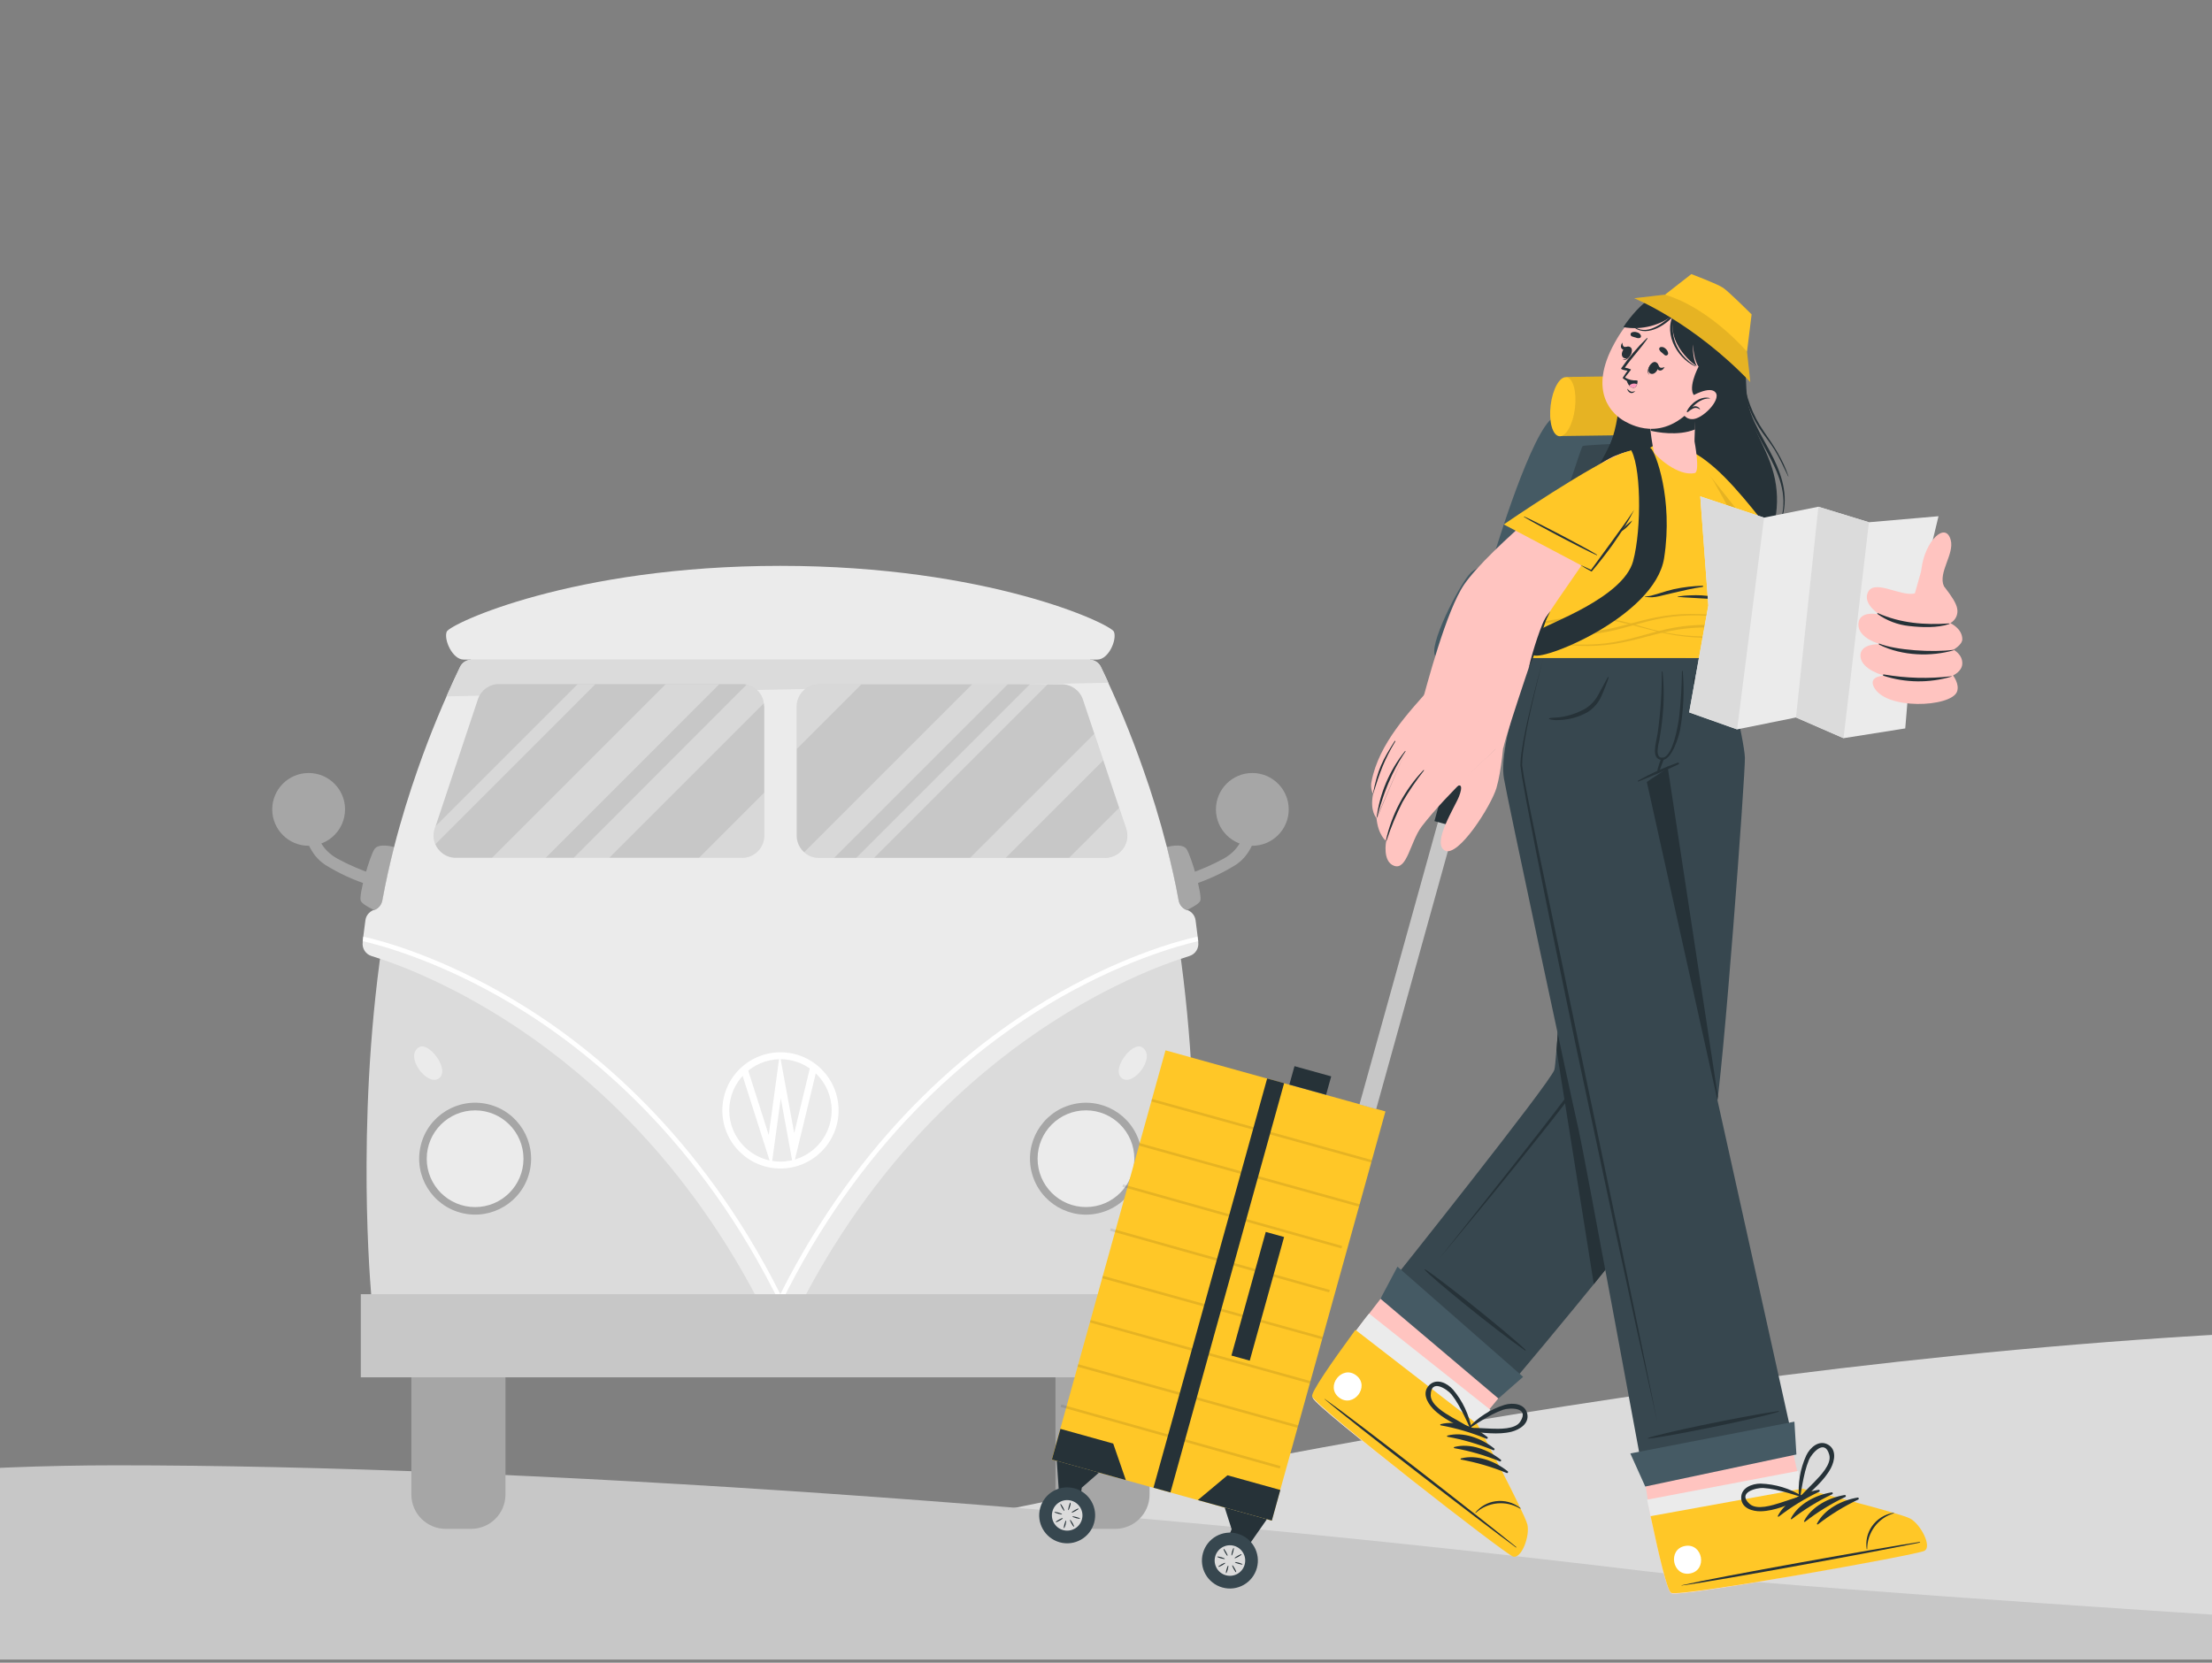 <?xml version="1.0" encoding="UTF-8"?> <svg xmlns="http://www.w3.org/2000/svg" id="_圖層_1" data-name="圖層 1" viewBox="0 0 798 600"><rect x="0" y="0" width="798" height="600" fill="#808080" stroke="none"/><defs><style> .cls-1 { fill: #a6a6a6; } .cls-1, .cls-2, .cls-3, .cls-4, .cls-5, .cls-6, .cls-7, .cls-8, .cls-9, .cls-10, .cls-11, .cls-12, .cls-13, .cls-14 { stroke-width: 0px; } .cls-2 { fill: #ffc727; } .cls-3 { fill: #ff9cbd; } .cls-4 { fill: #020100; } .cls-5 { fill: #37474f; } .cls-6 { fill: #ebebeb; } .cls-15, .cls-11 { opacity: .1; } .cls-7 { fill: #455a64; } .cls-8 { fill: #263238; } .cls-9 { fill: #ffc4c0; } .cls-10 { fill: #c7c7c7; } .cls-11 { isolation: isolate; } .cls-11, .cls-12 { fill: #000; } .cls-13 { fill: #dbdbdb; } .cls-16 { opacity: .3; } .cls-14 { fill: #fff; } </style></defs><g id="freepik--background-complete--inject-19"><g><path class="cls-13" d="M1434.1,598.84s-325.85-120.45-528.08-120.45c-242.69,0-478.53,53.69-568.03,71.41-234.99,46.51-690.28,49.04-690.28,49.04h1786.4Z"></path><path class="cls-10" d="M-352.3,598.84s185.1-70.08,394.15-70.08c145.91,0,355.47,14.52,552.63,38.32,75.11,9.08,466.09,31.77,466.09,31.77H-352.3Z"></path></g><g><path class="cls-1" d="M169.95,551.69h-9.15c-6.85,0-12.4-5.55-12.4-12.4h0v-56.02l12.4-12.4h9.15c6.85,0,12.4,5.55,12.4,12.4h0v56.02c0,6.85-5.55,12.4-12.4,12.4h0Z"></path><path class="cls-1" d="M393.17,551.69h9.15c6.85,0,12.4-5.55,12.4-12.4h0v-56.02l-12.4-12.4h-9.15c-6.85,0-12.4,5.55-12.4,12.4h0v56.02c0,6.85,5.55,12.4,12.4,12.4h0Z"></path><path class="cls-13" d="M430.74,436.11c-.47,21.35-1.85,34.8-1.85,34.8,0,0-50.26,19.28-147.33,22.31-97.06-3.05-147.32-22.31-147.32-22.31,0,0-1.39-13.51-1.86-34.8-.11-5-.17-10.43-.14-16.21.17-51.17,6.62-130.13,39.85-185.81h218.93c33.25,55.68,39.65,134.64,39.87,185.81.02,5.72-.05,11.21-.15,16.21Z"></path><path class="cls-1" d="M142.2,305.67h0c-1.53,6.18-3.05,12.58-4.19,19.1-.29,1.65-1.46,3.01-3.05,3.54h-.2c-2-.99-4.09-2.21-4.58-3.16-.96-1.92,3.28-16.44,4.93-18.78,1.65-2.33,7.09-.7,7.09-.7Z"></path><path class="cls-1" d="M109.26,295.74c.41,6.3,2.56,12.63,7.96,16.27,5.09,3.18,10.57,5.69,16.3,7.47,2.55.88,3.63-3.16,1.11-4.03-4.48-1.5-8.83-3.38-12.98-5.64-5.41-3.05-7.82-7.93-8.24-14.08-.17-2.67-4.35-2.68-4.16,0h0Z"></path><path class="cls-1" d="M124.47,292.07c0,7.25-5.88,13.13-13.13,13.13s-13.13-5.88-13.13-13.13c0-7.25,5.88-13.13,13.13-13.13h.02c7.24,0,13.12,5.87,13.12,13.12,0,0,0,.01,0,.02Z"></path><path class="cls-6" d="M395.87,238.01h-228.61c-4.03,0-7.24-7.24-6.1-10.07,1.14-2.82,45.45-23.75,120.34-23.75s119.15,20.94,120.35,23.75c1.2,2.81-1.89,10.07-5.98,10.07Z"></path><circle class="cls-1" cx="171.41" cy="418.11" r="20.19" transform="translate(-275.2 486.94) rotate(-76.47)"></circle><circle class="cls-6" cx="171.4" cy="418.13" r="17.45"></circle><path class="cls-6" d="M151.2,377.86c3.48-2.06,11.29,8.08,7.18,11.24s-12.72-7.95-7.18-11.24Z"></path><circle class="cls-1" cx="391.77" cy="418.11" r="20.19" transform="translate(-94.76 115.48) rotate(-14.98)"></circle><circle class="cls-6" cx="391.77" cy="418.12" r="17.45"></circle><path class="cls-6" d="M411.92,377.86c-3.46-2.06-11.27,8.08-7.17,11.24,4.1,3.16,12.7-7.95,7.17-11.24Z"></path><path class="cls-1" d="M420.96,305.67h0c1.53,6.18,3.05,12.58,4.18,19.1.29,1.65,1.46,3.01,3.05,3.54h.21c1.98-.99,4.09-2.21,4.58-3.16.96-1.92-3.29-16.44-4.94-18.78s-7.08-.7-7.08-.7Z"></path><path class="cls-1" d="M449.7,295.74c-.4,6.1-2.81,11.06-8.22,14.08-4.15,2.26-8.5,4.15-12.98,5.64-2.53.87-1.43,4.91,1.11,4.03,5.73-1.79,11.21-4.3,16.3-7.47,5.38-3.63,7.55-9.97,7.96-16.27.17-2.68-4-2.67-4.18,0h0Z"></path><path class="cls-1" d="M438.66,292.07c0,7.25,5.88,13.13,13.13,13.13s13.13-5.88,13.13-13.13-5.88-13.13-13.13-13.13h0c-7.25,0-13.13,5.88-13.13,13.13Z"></path><path class="cls-6" d="M429.08,344.99c-17.42,5.34-92.37,33.01-140.09,125.49-.78,1.53-2.35,2.5-4.07,2.5h-6.7c-1.72,0-3.29-.97-4.07-2.5-47.74-92.49-122.69-120.15-140.1-125.49-2.14-.65-3.49-2.75-3.2-4.97v-.41l.21-1.63.76-5.87c.21-1.66,1.31-3.07,2.87-3.68h.2c1.59-.53,2.76-1.89,3.05-3.54,1.19-6.51,2.62-12.92,4.19-19.1,2.59-10.14,5.6-19.71,8.6-28.26,4.39-12.55,9.48-24.85,15.25-36.83.77-1.58,2.36-2.58,4.12-2.58h222.92c1.76,0,3.37,1,4.13,2.58,5.77,11.98,10.87,24.28,15.25,36.83,3.05,8.56,6.01,18.12,8.6,28.26,1.53,6.18,3.05,12.58,4.19,19.1.29,1.65,1.46,3.01,3.05,3.54h.21c1.56.61,2.65,2.02,2.87,3.68l.75,5.87.21,1.63v.41c.29,2.22-1.07,4.33-3.22,4.97Z"></path><path class="cls-14" d="M432.23,339.61c-7,1.63-28.22,7.4-53.76,22.69-28.44,17.02-68.16,49.58-96.91,108.41-28.75-58.83-68.47-91.39-96.9-108.41-25.55-15.25-46.76-21.06-53.78-22.69l.21-1.63c6.99,1.53,28.46,7.41,54.33,22.88,28.19,16.78,67.32,48.81,96.09,106.15,28.81-57.33,67.96-89.32,96.09-106.15,25.93-15.47,47.28-21.35,54.33-22.88l.31,1.63Z"></path><path class="cls-13" d="M399.87,246.37l-238.8,4.91c2.09-4.77,3.83-8.42,4.91-10.68.77-1.58,2.36-2.58,4.12-2.58h222.94c1.75,0,3.35,1,4.12,2.58.69,1.4,1.62,3.36,2.71,5.77Z"></path><path class="cls-14" d="M281.56,421.66c-11.58,0-20.97-9.39-20.97-20.97s9.39-20.97,20.97-20.97,20.97,9.39,20.97,20.97c-.02,11.58-9.4,20.95-20.97,20.97ZM281.56,382.22c-10.2,0-18.47,8.27-18.47,18.47s8.27,18.47,18.47,18.47,18.47-8.27,18.47-18.47h0c0-10.2-8.27-18.46-18.47-18.47Z"></path><polygon class="cls-14" points="286.17 420.92 281.67 396.31 278.31 420.88 267.29 386.31 269.68 385.55 277.32 409.55 281.3 380.45 286.52 408.87 292.34 384.75 294.78 385.33 286.17 420.92"></polygon><path class="cls-10" d="M275.72,254.94v46.59c0,4.43-3.59,8.02-8.02,8.02h-103.22c-4.42.02-8.02-3.55-8.05-7.97,0-.88.14-1.76.42-2.6l.31-.9h0l15.25-45.76c1.09-3.28,4.17-5.49,7.63-5.48h87.59c.56,0,1.13.06,1.68.18,3.7.78,6.35,4.05,6.34,7.84l.08.06Z"></path><g class="cls-16"><polygon class="cls-14" points="259.48 246.92 196.85 309.56 177.47 309.56 240.12 246.92 259.48 246.92"></polygon><path class="cls-14" d="M275.72,286v15.54c0,4.43-3.59,8.02-8.02,8.02h-15.54l23.56-23.56Z"></path><path class="cls-14" d="M275.63,253.72l-55.85,55.84h-12.84l62.44-62.53c3.28.71,5.77,3.38,6.25,6.7Z"></path><path class="cls-14" d="M214.77,246.92l-57.7,57.71c-.75-1.79-.83-3.8-.2-5.64l.31-.9h0l51.17-51.17h6.42Z"></path></g><path class="cls-10" d="M398.65,309.56h-103.22c-4.43,0-8.01-3.6-8.02-8.02v-46.59c0-4.43,3.6-8.01,8.02-8.02h87.61c3.45,0,6.52,2.2,7.63,5.48l4.13,12.35,3.23,9.62,5.73,17.13,2.52,7.49c1.4,4.21-.88,8.76-5.1,10.16-.82.27-1.67.41-2.53.41Z"></path><g class="cls-16"><path class="cls-14" d="M310.8,246.92l-23.4,23.4v-15.37c0-4.43,3.6-8.01,8.02-8.02h15.37Z"></path><path class="cls-14" d="M398.65,309.56h-12.98l18.07-18.06,2.52,7.49c1.4,4.21-.88,8.76-5.1,10.16-.81.27-1.66.41-2.51.41Z"></path><path class="cls-14" d="M363.57,246.92l-62.64,62.64h-5.51c-1.96,0-3.86-.72-5.32-2.03l60.61-60.61h12.86Z"></path><polygon class="cls-14" points="398.01 274.38 362.82 309.56 349.95 309.56 394.78 264.75 398.01 274.38"></polygon><polygon class="cls-14" points="377.97 246.92 315.34 309.56 308.89 309.56 371.55 246.92 377.97 246.92"></polygon></g><rect class="cls-10" x="130.16" y="467.01" width="302.81" height="30"></rect></g></g><g id="freepik--Character--inject-19"><path class="cls-7" d="M606.53,248.59c-.69.97-62.48,6.66-65.47,5.96-.15-.03-.29-.08-.42-.15-3.72-1.54-21.33-16.24-22.67-17.49-3.28-3.07,8.6-26.22,12.55-30.14,2.62-2.62,7.66-3.82,7.66-3.82,0,0,12.41-42.07,20.82-51.15,2.11-2.27,40.47-4.96,47.48-2.13,3,1.24,10.5,8.17,10.75,9.47h0c.27,1.91-10.04,88.48-10.68,89.46Z"></path><path class="cls-5" d="M606.53,248.59c-.69.97-62.48,6.66-65.47,5.96-.15-.03-.29-.08-.42-.15,5.17-16.32,29.52-92.92,30.29-93.44s37.48-2.04,46.29-1.81c.27,1.9-10.04,88.47-10.68,89.45Z"></path><path class="cls-2" d="M619.58,146.53c-.68,5.52-2.94,9.85-5.24,10.13h0l-51.8.69,2.57-21.31,50.57-.67c.26-.09.53-.11.79-.07.09-.01.18-.01.27,0h.17c2.1.97,3.28,5.72,2.66,11.23Z"></path><path class="cls-11" d="M619.58,146.53c-.68,5.52-2.94,9.85-5.24,10.13h0l-51.8.69,2.57-21.31,50.57-.67c.26-.09.53-.11.79-.07.09-.01.18-.01.27,0h.17c2.1.97,3.28,5.72,2.66,11.23Z"></path><path class="cls-2" d="M568.18,147.28c-.71,5.88-3.25,10.41-5.67,10.13s-3.82-5.31-3.1-11.17,3.25-10.41,5.67-10.13,3.82,5.3,3.1,11.17Z"></path><path class="cls-9" d="M545.75,561.34c-2.99-1.03-70.82-53.27-72.14-56.9-.52-1.37,6.52-11.7,15.38-23.93.09-.14.19-.26.27-.38,1.82-2.48,34.46-44.67,34.46-44.67l44.61,35.27-34.93,42.58-.58.73s17.01,31.61,18.04,35.75c1.03,4.14-2.13,12.58-5.11,11.55Z"></path><path class="cls-6" d="M473.63,504.44c1.3,3.64,69.13,55.84,72.13,56.9s6.13-7.45,5.11-11.52-18.04-35.76-18.04-35.76l.58-.72,4.27-4.6-43.77-34.75c-1.46,1.7-4.42,5.76-4.69,6.13-.1.12-.19.26-.29.37-8.8,12.26-15.79,22.59-15.3,23.95Z"></path><path class="cls-2" d="M545.79,561.66c-3-1.05-71.11-54.08-72.42-57.74-.51-1.39,6.63-11.75,15.62-24.04l44,34.05s17,31.97,18.02,36.15-2.17,12.65-5.22,11.58Z"></path><path class="cls-8" d="M546.93,558.19c-11.17-9.17-57.23-45.1-69-53.36-.1-.06-.15,0-.06.07,10.91,9.33,57.23,44.87,68.92,53.42.24.22.37.05.14-.14Z"></path><path class="cls-8" d="M548.53,544.21c-2.52-2.04-5.78-2.94-9-2.48-2.87.39-5.48,1.86-7.3,4.12,0,.06.07.16.14.1,4.41-4.02,10.95-4.65,16.05-1.54.1.01.21-.12.11-.2Z"></path><path class="cls-8" d="M536.55,518.52c-4.53-3.62-11.08-6.13-16.83-4.6-.22,0-.14.37,0,.41,5.63,1.01,11.13,2.63,16.42,4.81.17.11.4.07.52-.11.11-.17.07-.4-.11-.52h0Z"></path><path class="cls-8" d="M539,522.64c-4.53-3.62-11.08-6.13-16.83-4.6-.22,0-.14.37,0,.41,5.63,1.01,11.13,2.63,16.42,4.81.17.11.4.07.52-.11.11-.17.07-.4-.11-.52Z"></path><path class="cls-8" d="M541.46,526.76c-4.53-3.62-11.08-6.13-16.83-4.6-.22.06-.14.37,0,.41,5.64,1,11.17,2.6,16.47,4.78.19.05.39-.07.44-.26.03-.11,0-.23-.08-.32Z"></path><path class="cls-8" d="M543.88,530.88c-4.53-3.62-11.08-6.13-16.83-4.6-.22.06-.14.37,0,.41,5.63,1.02,11.13,2.63,16.42,4.81.17.11.4.07.52-.11.11-.17.07-.4-.11-.52Z"></path><path class="cls-14" d="M489.28,496.32c-5.14-3.98-11.33,4-6.2,7.98,5.13,3.98,11.35-4.02,6.2-7.98Z"></path><path class="cls-8" d="M550.98,510.17c-.82-3.72-5.2-4.11-8.18-3.23-5.08,1.6-9.65,4.52-13.24,8.45-.07.05-.08.14-.03.21,0,.01.02.02.03.03-.17.34-.04.76.3.93.07.04.15.06.23.07,4.96.29,10.32,1.24,15.26,0,2.93-.79,6.39-2.94,5.62-6.47ZM537.81,515.52c-2.48-.09-4.96-.29-7.45-.27,2.53-1.72,5.15-3.31,7.84-4.77,1.32-.68,2.68-1.28,4.07-1.77,2.17-.74,9.63-1.07,6.2,4.26-1.81,2.94-7.74,2.64-10.67,2.56Z"></path><path class="cls-8" d="M516.88,508.25c3.51,3.72,8.5,5.77,12.88,8.2.35.16.76,0,.92-.34.03-.07.05-.14.06-.22.1,0,.19,0,.17-.19-.94-5.25-3.25-10.15-6.69-14.22-2.04-2.35-5.94-4.34-8.62-1.64s-.76,6.23,1.28,8.4ZM516.15,503.5c0-6.33,6.09-2.06,7.53-.27.91,1.18,1.74,2.43,2.48,3.72,1.5,2.67,2.86,5.42,4.08,8.23-2.07-1.33-4.24-2.48-6.38-3.72-2.53-1.48-7.69-4.47-7.72-7.95h0Z"></path><path class="cls-5" d="M502.63,461.75l43.62,36.31s69.87-82.4,72.42-94.81c2.92-14.07,11.01-124.32,10.82-129.82-.22-6.66-7.56-35.99-7.56-35.99h-52.34s-7.32,144.18-8.85,148.64c-1.64,4.83-58.11,75.66-58.11,75.66Z"></path><polygon class="cls-7" points="498.01 468.65 504.15 457.08 549.48 496.83 540.57 504.65 498.01 468.65"></polygon><path class="cls-8" d="M550.37,487.13c-6.74-6.52-33.06-27.41-36.34-29.13-.07,0-.17.09-.11.15,2.37,2.83,24.82,21.21,36.27,29.19.12.09.29-.11.17-.21Z"></path><path class="cls-8" d="M624.54,259.15c-.7-.21-1.4-.38-2.12-.5-.76-.21-1.5-.49-2.21-.84-1.48-.75-2.84-1.71-4.03-2.85-1.35-1.44-2.4-3.12-3.1-4.96-.46-1.05-2.59-6.66-2.62-6.71s-.21,0-.19.09c.15.78,1.61,5.63,2.05,6.84.65,2.14,1.75,4.11,3.23,5.8,1.26,1.3,2.78,2.33,4.47,3,.77.33,1.58.54,2.41.65.72.17,1.48.13,2.18-.12.09-.09.01-.34-.06-.37Z"></path><path class="cls-8" d="M578.23,240.03l-1.1,28.95-1.24,28.95-2.78,57.89c-.52,9.64-1.04,19.28-1.65,28.93,0,1.24-.16,2.48-.29,3.72,0,.19-.04.38-.11.56-.07.16-.15.31-.24.46-.15.29-.32.55-.48.81-.34.52-.68,1.02-1.03,1.51-1.4,1.99-2.85,3.92-4.32,5.84-2.93,3.85-5.93,7.63-8.93,11.42-6.02,7.56-12.09,15.08-18.19,22.56l-18.47,22.34,18.01-22.71c5.99-7.57,12-15.14,17.92-22.76,2.97-3.81,5.91-7.64,8.82-11.49,1.45-1.92,2.89-3.86,4.27-5.82.34-.5.68-.99.99-1.49s.71-.99.67-1.41c.1-1.17.2-2.33.26-3.55.57-9.64,1.04-19.28,1.54-28.93l3.03-57.93,1.59-28.93,1.74-28.93Z"></path><path class="cls-8" d="M619.73,395.56c-.38,3.55-.73,6.2-1.04,7.68-1.44,6.95-24.11,35.99-43.71,60.14l-13.44-84.52c2.4-29.99,8.05-141.38,8.05-141.38h26.06l24.07,158.09Z"></path><path class="cls-9" d="M693.54,559.61c-2.75,1.53-86.99,16.83-90.59,15.36-1.37-.52-4.32-12.67-7.45-27.45l-.09-.46c-.66-3.04-8.2-54.76-8.2-54.76l50.46-9.29,11.98,53.59.15.92s34.86,8.56,38.63,10.59,7.88,9.94,5.11,11.52Z"></path><path class="cls-6" d="M594.2,541.15c.41,2,.82,3.95,1.24,5.86l.09.47c3.14,14.77,6.09,26.92,7.45,27.44,3.57,1.46,87.81-13.84,90.59-15.36s-1.38-9.51-5.11-11.52c-3.74-2.01-38.63-10.57-38.63-10.57l-.15-.93-.91-5.77-54.57,10.39Z"></path><path class="cls-2" d="M694.29,559.61c-2.79,1.53-87.77,16.67-91.37,15.2-1.38-.55-4.29-12.79-7.45-27.7l54.76-9.93s35.13,8.76,38.9,10.8,7.94,10.1,5.15,11.63Z"></path><path class="cls-8" d="M692.46,556.42c-14.31,2.18-71.8,12.41-85.79,15.62-.11,0-.1.1,0,.09,14.22-1.86,71.64-12.51,85.8-15.47.32-.06.32-.29-.01-.24Z"></path><path class="cls-8" d="M683.16,545.89c-3.21.48-6.08,2.28-7.9,4.96-1.63,2.39-2.28,5.32-1.82,8.18,0,.07.17,0,.17,0-.04-5.97,3.87-11.25,9.59-12.96.05-.03.07-.09.04-.13-.02-.03-.04-.05-.08-.05Z"></path><path class="cls-8" d="M656.04,537.61c-5.72.94-11.98,4.13-14.68,9.42-.11.21.19.36.34.24,4.52-3.5,9.41-6.51,14.57-8.97.18-.07.27-.28.2-.47-.07-.17-.25-.26-.42-.21Z"></path><path class="cls-8" d="M660.74,538.52c-5.72.94-11.96,4.13-14.68,9.43-.1.2.19.35.35.22,4.52-3.5,9.4-6.51,14.56-8.97.18-.07.27-.28.2-.47-.07-.17-.25-.26-.42-.21Z"></path><path class="cls-8" d="M665.5,539.47c-5.71.94-11.96,4.13-14.68,9.43-.1.2.19.35.35.24,4.51-3.51,9.39-6.52,14.56-8.97.18-.1.24-.33.14-.51-.07-.13-.22-.21-.37-.19Z"></path><path class="cls-8" d="M670.16,540.4c-5.72.94-11.98,4.13-14.68,9.43-.11.2.19.35.34.24,4.52-3.51,9.4-6.51,14.57-8.97.18-.1.24-.33.14-.51-.07-.13-.22-.21-.37-.19Z"></path><path class="cls-14" d="M607.9,557.86c-6.4,1.17-4.6,11.09,1.8,9.93s4.6-11.08-1.8-9.93Z"></path><path class="cls-8" d="M659.49,521.3c-3.31-1.89-6.54,1.1-7.87,3.91-2.21,4.85-3.1,10.2-2.59,15.5,0,.09.09.15.18.14.01,0,.02,0,.03,0,.15.36.56.53.92.38.06-.03.13-.06.18-.11,3.56-3.52,7.81-6.86,10.18-11.38,1.38-2.64,2.1-6.66-1.03-8.44ZM654.65,534.67c-1.71,1.77-3.5,3.46-5.14,5.3.42-3.03.99-6.05,1.71-9.02.37-1.43.83-2.84,1.39-4.21.91-2.11,5.66-7.87,7.32-1.77.93,3.36-3.25,7.58-5.29,9.7Z"></path><path class="cls-8" d="M635.24,545.35c5.1-.12,9.93-2.48,14.72-4.07.36-.16.51-.58.35-.94-.03-.07-.07-.13-.12-.18.06-.07.09-.19,0-.25-4.53-2.81-9.71-4.38-15.04-4.55-3.1,0-7.21,1.53-6.99,5.32.17,3.6,4.1,4.74,7.07,4.67ZM631.22,542.72c-4.73-4.21,2.54-5.91,4.83-5.78,1.48.1,2.95.31,4.41.61,2.99.68,5.93,1.51,8.84,2.48-2.37.66-4.68,1.51-7.02,2.26-2.83.87-8.44,2.75-11.04.43Z"></path><path class="cls-5" d="M611.51,237.47s-1.38,22.34-7.55,38.32c0,0-8.91,5.55-9.84,6.43l53.01,238.92-54.37,10.57s-21.36-115.73-23.18-123.66c-2.92-12.73-26.06-121.03-27.03-127.19-2.13-12.87,9.74-43.35,9.74-43.35l59.21-.05Z"></path><path class="cls-8" d="M641.59,509.16c-14.95,2.25-43.53,8.3-47.06,9.77-.07,0,0,.19,0,.19,3.81-.06,38.64-6.97,47.08-9.68.08,0,.13-.07.12-.15,0-.08-.07-.13-.15-.12Z"></path><path class="cls-8" d="M559,259.16c1.09-.25,2.26-.17,3.36-.31,3.39-.41,6.66-1.49,9.63-3.18,1.88-1.18,3.42-2.82,4.49-4.77.63-1.02,3.52-6.53,3.56-6.56s.34,0,.31.11c-.16.77-2.06,5.55-2.63,6.74-.98,2.26-2.59,4.19-4.64,5.57-3.22,1.92-6.89,2.97-10.64,3.07-1.18.1-2.37,0-3.51-.32-.16-.07-.09-.32.06-.35Z"></path><path class="cls-8" d="M605.26,275.2c-4.96,1.75-9.76,3.93-14.33,6.52-.08.03-.12.13-.09.21.03.08.13.12.21.09,4.83-2.02,9.75-3.96,14.46-6.2.17-.07.25-.26.18-.43-.07-.17-.26-.25-.43-.18Z"></path><path class="cls-8" d="M607.08,242.21c0-.17-.3-.21-.3,0-.05,5.37-.37,10.72-.96,16.06-.25,2.48-2.36,16.13-6.65,15.1-.72-.17-1.08-.88-1.18-1.97.03-1.41.24-2.82.61-4.18.5-2.87.91-5.73,1.18-8.69.55-5.36.55-10.77,0-16.13,0-.08-.06-.14-.14-.14s-.14.06-.14.14c.06,7.47-.45,14.94-1.51,22.34-.57,3.56-2.41,8.9,1.3,9.48s6.33-8.36,6.81-10.81c1.24-6.99,1.57-14.12.97-21.2Z"></path><path class="cls-8" d="M599.29,273.72c-.39.92-.72,1.87-.99,2.83-.28.75-.42,1.54-.42,2.33,0,.15.21.16.3.06.45-.7.8-1.46,1.02-2.26.34-.88.69-1.75,1.01-2.63.08-.26-.07-.53-.33-.6-.23-.07-.48.04-.58.27Z"></path><path class="cls-8" d="M556.76,237.47c-1.48,5.67-2.88,11.37-4.16,17.09s-2.48,11.47-3.2,17.27l-.2,2.17c-.06.72,0,1.44-.07,2.16l.65,4.31,1.64,8.69,3.5,17.24,14.37,68.87,14.4,68.87,7.14,34.45,7.05,34.47-7.64-34.35-7.45-34.37-14.69-68.87c-4.75-22.97-9.56-45.92-14.1-68.94l-3.33-17.27-1.56-8.69-.61-4.39c.03-1.5.15-2.99.36-4.47.82-5.83,2.13-11.55,3.5-17.26,1.37-5.71,2.84-11.28,4.42-16.98Z"></path><polygon class="cls-7" points="593.54 536.42 588.16 524.48 647.35 513.01 648.07 524.85 593.54 536.42"></polygon><path class="cls-8" d="M632.31,152.66c2.17,5.53,5.26,10.57,6.99,16.31,1.69,5.27,2.18,10.86,1.45,16.34-3.08,20.08-29.22,32.13-47.59,25.89-8.77-2.98-16.42-10.1-18.75-19.25-2.85-11.17,3.13-21.97,6.75-32.19,2.01-5.73,3-11.76,2.94-17.83,0-5.32-.31-10.72.76-15.97.77-3.72,3.33-14.62,17.11-18.97,9.93-3.11,19.92,2.3,24.53,11.69,5.36,10.93,1.53,23.01,5.81,33.99Z"></path><path class="cls-8" d="M585.17,154.3c-4.28,9.16-9.93,18.52-11.54,28.62-1.37,8.39.89,17.45,8.19,22.44.06,0,.14,0,.07-.1-7.67-5.93-8.61-16.13-6.47-25.02,2.2-9.03,7.45-16.9,10.18-25.75.07-.29-.31-.47-.43-.19Z"></path><path class="cls-8" d="M583.23,153.82c-3.24,12.01-13.13,21.48-13.76,34.26,0,.15.22.19.24,0,.83-12.77,11.83-21.83,13.76-34.26-.02-.07-.09-.1-.16-.08-.04.01-.07.04-.08.08Z"></path><path class="cls-8" d="M633.01,152.46c-2.06-4.45-3.32-9.23-3.72-14.12,0-.25-.43-.27-.45,0-1.15,17.65,19.04,30.86,13.65,49.11,0,.12.15.21.2.07,2.58-7.52.57-15.04-2.8-21.98-2.18-4.44-4.79-8.62-6.87-13.08Z"></path><path class="cls-8" d="M628.92,135.72c0-.34-.53-.24-.51.09.48,6.6,2.61,12.98,6.2,18.54,1.75,2.74,3.91,5.2,5.61,7.99,1.86,3.04,3.3,6.32,4.86,9.52,0,.09.15,0,.12,0-2.04-6.08-5.22-10.91-8.87-16.13-4.09-5.95-6.65-12.82-7.42-20Z"></path><path class="cls-9" d="M607.79,182.87c4.68,14.89,21.51,62.88,36.39,67.32,9.77,2.92,49.12,6.89,58.65,0,3.72-2.71,1.4-35.65-4.03-34.92-5.44.73-37.94,2.48-41.8,1.04-3.86-1.44-30.84-37.81-41.24-47.16-17.94-16.06-10.5,5.76-7.97,13.71Z"></path><path class="cls-2" d="M639.08,192.41l-22.56,24.01s-11.83-34.24-12.55-45.23c-.73-12.41,5.78-10.09,14.72-2.3,8.93,7.79,20.39,23.52,20.39,23.52Z"></path><path class="cls-8" d="M634.47,189.17c-.91.72-8,8.15-9.51,9.79s-7.73,8.33-9.15,10.16c-.06.07,0,.19.11.11,1.72-1.53,8.03-8.24,9.59-9.93s8.43-9.15,9.07-10.08c.01-.04-.12-.11-.12-.06Z"></path><path class="cls-11" d="M635.91,195.76l-19.4,20.66s-11.83-34.24-12.53-45.23c-.46-7.78,1.91-9.79,5.93-8.29,5.94,7.43,17.53,22,26,32.86Z"></path><rect class="cls-2" x="362.99" y="422.7" width="153.26" height="82.35" transform="translate(-125.02 763.24) rotate(-74.47)"></rect><g class="cls-15"><rect class="cls-4" x="454.67" y="366.85" width=".93" height="82.35" transform="translate(-59.85 737.3) rotate(-74.47)"></rect><rect class="cls-4" x="450.24" y="382.8" width=".93" height="82.35" transform="translate(-78.46 744.71) rotate(-74.47)"></rect><rect class="cls-4" x="444.08" y="397.86" width=".93" height="82.12" transform="translate(-98.34 748.03) rotate(-74.29)"></rect><rect class="cls-4" x="439.63" y="413.73" width=".93" height="82.12" transform="translate(-116.87 755.32) rotate(-74.29)"></rect><rect class="cls-4" x="436.94" y="430.67" width=".93" height="82.35" transform="translate(-134.32 766.94) rotate(-74.47)"></rect><rect class="cls-4" x="432.51" y="446.62" width=".93" height="82.35" transform="translate(-152.94 774.35) rotate(-74.47)"></rect><rect class="cls-4" x="428.07" y="462.58" width=".93" height="82.35" transform="translate(-171.57 781.77) rotate(-74.47)"></rect><rect class="cls-4" x="421.82" y="477.29" width=".93" height="82.12" transform="translate(-191.04 784.52) rotate(-74.29)"></rect></g><rect class="cls-8" x="363.06" y="460.68" width="153.26" height="6.35" transform="translate(-124.9 763.4) rotate(-74.48)"></rect><rect class="cls-8" x="430.6" y="464.32" width="46.3" height="6.86" transform="translate(-118.36 779.81) rotate(-74.48)"></rect><polygon class="cls-8" points="461.89 537.66 442.83 532.36 432.14 541.3 458.83 548.71 461.89 537.66"></polygon><polygon class="cls-8" points="382.56 515.61 401.6 520.91 406.16 534.09 379.48 526.67 382.56 515.61"></polygon><polygon class="cls-8" points="441.64 558.22 448.69 560.18 457.05 548.22 441.82 543.99 444.33 551.83 441.64 558.22"></polygon><path class="cls-5" d="M433.98,560.42c-1.5,5.37,1.64,10.93,7.01,12.43,5.37,1.5,10.93-1.64,12.43-7.01,1.5-5.37-1.64-10.93-7.01-12.43,0,0-.01,0-.02,0-5.36-1.48-10.91,1.65-12.41,7.01Z"></path><path class="cls-13" d="M438.4,561.65c-.81,2.93.9,5.97,3.84,6.78,2.93.81,5.97-.9,6.78-3.84.81-2.93-.9-5.96-3.83-6.78-2.93-.81-5.97.9-6.79,3.83Z"></path><path class="cls-8" d="M444.48,559.87c-.21.77-.29,1.41-.17,1.44s.37-.56.58-1.33c.21-.77.3-1.4.19-1.44s-.38.57-.6,1.33Z"></path><path class="cls-8" d="M446.55,561.39c-.69.38-1.24.78-1.15.88s.67-.12,1.37-.52,1.24-.78,1.14-.88-.67.12-1.35.52Z"></path><path class="cls-8" d="M446.95,563.91c-.77-.21-1.41-.29-1.44-.17s.56.37,1.32.58,1.41.3,1.44.19-.56-.38-1.32-.6Z"></path><path class="cls-8" d="M445.44,565.98c-.38-.69-.78-1.24-.89-1.15s.14.67.52,1.37.79,1.24.89,1.14-.11-.67-.52-1.35Z"></path><path class="cls-8" d="M442.92,566.38c.21-.77.29-1.41.17-1.44s-.37.56-.6,1.32-.29,1.41-.17,1.44.37-.56.6-1.32Z"></path><path class="cls-8" d="M440.88,564.86c.69-.38,1.24-.78,1.14-.89s-.66.14-1.35.52-1.24.79-1.14.89.62-.12,1.35-.52Z"></path><path class="cls-8" d="M440.45,562.34c.77.21,1.41.29,1.44.17s-.56-.37-1.33-.6-1.4-.29-1.44-.17.52.35,1.33.6Z"></path><path class="cls-8" d="M441.96,560.27c.38.69.78,1.24.88,1.14s-.12-.66-.52-1.35-.78-1.24-.88-1.14.12.69.52,1.35Z"></path><polygon class="cls-8" points="389.29 543.68 382.24 541.72 381.25 527.16 396.48 531.39 390.27 536.82 389.29 543.68"></polygon><path class="cls-5" d="M394.72,549.51c-1.49,5.37-7.05,8.52-12.42,7.03-5.37-1.49-8.52-7.05-7.03-12.42,1.49-5.37,7.05-8.52,12.42-7.03,0,0,.01,0,.02,0,5.36,1.49,8.5,7.04,7.01,12.41,0,0,0,0,0,0Z"></path><path class="cls-13" d="M390.31,548.3c-.82,2.93-3.86,4.65-6.79,3.83-2.93-.82-4.65-3.86-3.83-6.79.82-2.93,3.85-4.64,6.78-3.83,2.93.81,4.65,3.85,3.84,6.78,0,0,0,0,0,0Z"></path><path class="cls-8" d="M386.01,543.63c-.21.77-.47,1.35-.6,1.33s0-.68.19-1.44.47-1.35.58-1.33.1.68-.17,1.44Z"></path><path class="cls-8" d="M383.46,543.85c.38.69.62,1.3.52,1.35s-.51-.45-.89-1.14-.62-1.24-.52-1.35.5.46.89,1.14Z"></path><path class="cls-8" d="M381.81,545.81c.77.21,1.37.48,1.33.6s-.67,0-1.44-.19-1.35-.47-1.33-.58.68-.04,1.44.17Z"></path><path class="cls-8" d="M382.03,548.36c.69-.38,1.24-.62,1.37-.51s-.46.5-1.15.88-1.24.63-1.35.52.42-.5,1.14-.89Z"></path><path class="cls-8" d="M383.99,550.01c.22-.77.48-1.35.6-1.33s0,.68-.17,1.44-.48,1.35-.6,1.33-.02-.68.17-1.44Z"></path><path class="cls-8" d="M386.55,549.78c-.4-.69-.62-1.3-.52-1.35s.5.45.89,1.14.62,1.24.52,1.35-.51-.46-.89-1.14Z"></path><path class="cls-8" d="M388.19,547.82c-.76-.21-1.35-.48-1.33-.6s.68,0,1.44.19,1.37.47,1.33.58-.67.04-1.44-.17Z"></path><path class="cls-8" d="M387.97,545.27c-.69.4-1.24.63-1.35.52s.45-.5,1.14-.88,1.24-.63,1.35-.52-.46.5-1.14.88Z"></path><rect class="cls-8" x="469.24" y="383.02" width="6.9" height="13.75" transform="translate(-29.46 741.02) rotate(-74.48)"></rect><rect class="cls-10" x="449.89" y="338.92" width="119" height="6.25" transform="translate(43.45 741.26) rotate(-74.47)"></rect><rect class="cls-8" x="516.28" y="285.81" width="14.99" height="8.9" transform="translate(103.88 717.2) rotate(-74.47)"></rect><path class="cls-2" d="M623.97,215.53l-2.04,21.94h-69.63s19.86-54.8,39.59-73.3c7.84-7.36,15.13-5.17,20.7.46,1.24,1.24,16.58,26.58,17.87,35.62,1.05,7.42-6.49,15.29-6.49,15.29Z"></path><path class="cls-8" d="M614.28,211.37c-3.51.09-7,.5-10.44,1.24-1.72.4-3.41.91-5.11,1.45-.84.27-1.7.51-2.54.74-.87.27-1.78.41-2.69.41-.09,0-.1.15,0,.15.84.13,1.69.19,2.54.17.84-.06,1.67-.18,2.48-.37,1.74-.38,3.47-.88,5.22-1.24,3.51-.82,7.02-1.65,10.56-2.15.14-.06.14-.42-.02-.41Z"></path><path class="cls-8" d="M622.42,216.08c-2.8-.62-5.64-1.03-8.5-1.24-1.43-.08-2.86-.08-4.29,0-.68,0-1.38.07-2.06.12s-1.51.24-2.27.27c-.07,0-.09.16,0,.16.72,0,1.43.14,2.13.17l2.13.12c1.43.07,2.85.19,4.28.25,2.87.14,5.71.3,8.56.56.14-.1.15-.38.01-.42Z"></path><g class="cls-15"><path class="cls-12" d="M622.7,229.32l-.06.6c-1.82.17-3.72.25-5.51.25-4.11.03-8.22-.26-12.29-.86-1.75-.27-3.49-.61-5.21-.99l-1.91-.46c-1.64-.38-3.28-.82-4.9-1.24-1.24-.34-2.48-.66-3.66-.97l-1.7-.43c-2.18-.55-4.38-1.03-6.59-1.4-2.01-.36-4.03-.59-6.07-.69-2.03-.06-4.07,0-6.09.2-3.86.35-7.71,1.03-11.54,1.71.12-.29.25-.58.36-.89,3.69-.71,7.42-1.24,11.17-1.58,2.06-.18,4.14-.22,6.2-.11,2.06.14,4.11.42,6.13.82,2.48.45,4.9,1.04,7.33,1.69l1.63.45,2.99.86c1.79.52,3.6,1.01,5.41,1.43l2.01.45c1.51.31,3.03.58,4.55.79,4.05.55,8.15.78,12.24.71,1.8,0,3.64-.11,5.51-.31Z"></path><path class="cls-12" d="M623.3,222.65v.35l-1.3-.2c-4.05-.56-8.14-.8-12.24-.72-4.08.07-8.15.54-12.14,1.4-2.58.53-5.13,1.24-7.68,1.94l-.77.22c-1.14.31-2.28.63-3.44.93-7.95,2.29-16.25,3.08-24.48,2.33-1.76-.2-3.51-.49-5.24-.88l.36-.89c1.65.35,3.31.63,4.96.82,8.13.7,16.32-.06,24.19-2.23l1.96-.51.84-.24c3.03-.79,6.07-1.6,9.16-2.2,4.05-.81,8.16-1.23,12.29-1.24,4.12-.03,8.23.26,12.3.87l1.23.25Z"></path><path class="cls-12" d="M623.01,225.92l-.09.97c-.52-.09-1.04-.15-1.56-.21-7.04-.63-14.14-.13-21.02,1.48-.24.04-.48.09-.71.16-.82.17-1.64.38-2.48.6-3.96,1.02-7.92,2.16-11.96,2.94-4.05.81-8.16,1.23-12.29,1.24-4.12.03-8.23-.26-12.3-.87-1.96-.3-3.92-.69-5.86-1.14.03-.1.07-.19.11-.29,1.92.43,3.86.79,5.81,1.07,4.05.56,8.14.8,12.22.72,4.09-.07,8.16-.54,12.15-1.4,4-.83,7.9-2.05,11.89-3.09l.77-.2c.2-.06.4-.11.61-.15,7.53-2.04,15.37-2.71,23.14-1.99l1.56.16Z"></path></g><path class="cls-9" d="M590.01,176.15c-6.07,8.69-31.64,45.08-32.39,46.98s-13.85,40.26-15.21,46.46c-.96,4.38-31.09-10.18-30.02-13.94,2.48-8.81,9.31-35.23,15.88-44.81,8.58-12.47,43.88-42.19,54.6-46.44,10.72-4.24,17.1-2.58,7.14,11.74Z"></path><path class="cls-9" d="M525.27,283.87c1.89-1.13,2.48-.15,1.1,3.5-1.38,3.65-10,16.94-5.13,19.55,4.88,2.61,16.77-16.29,18.61-22.55,1.85-6.25,2.66-17.04,2.66-17.04-2.99,3.21-11.13,10.31-17.25,16.54Z"></path><path class="cls-9" d="M516.58,247.6c-8.25,9.38-19.11,20.55-21.78,34.39-.33,1.53-.14,3.13.55,4.54-1.24,6.2,1.24,8.69,1.24,8.69.55,6.13,3.49,8.3,3.49,8.3,0,0-1.45,7.27,2.79,8.89,4.77,1.81,5.87-8.69,10.04-14.2,9.54-12.41,26.59-27.52,29.7-30.84l-26.02-19.77Z"></path><path class="cls-8" d="M513.69,278.07c-2.84,3.61-5.43,7.42-7.74,11.39-2.26,4.5-4.19,9.15-5.76,13.94-.02.07-.09.1-.16.08-.04-.01-.07-.04-.08-.08,2.1-9.58,6.79-18.4,13.56-25.49.16-.12.31,0,.17.16Z"></path><path class="cls-8" d="M507,271.22c-2.48,3.72-6.74,10.42-10.3,23.99M496.61,295.21c1.1-8.82,4.63-17.17,10.2-24.1.17-.24.35-.15.19.11l-10.39,23.99Z"></path><path class="cls-8" d="M503.34,267.6c-3.95,6.58-5.6,11.17-7.97,18.9,0,0-.1,0-.09,0,1.79-9.01,3.45-12.09,7.84-19.05.15-.25.36-.1.21.15Z"></path><path class="cls-8" d="M551.5,241.06c.38-1.81.88-3.59,1.38-5.35s1.07-3.51,1.64-5.26,1.24-3.47,1.9-5.19c.34-.86.75-1.69,1.24-2.48.56-.74,1.08-1.5,1.65-2.22-.4.83-.84,1.64-1.24,2.48-.39.8-.7,1.63-.93,2.48-.55,1.75-1.12,3.49-1.7,5.24-.58,1.75-1.18,3.47-1.84,5.19-.66,1.71-1.34,3.43-2.1,5.11Z"></path><path class="cls-2" d="M574.11,205.94l-31.61-16.7s32.4-22.26,43.78-26.06c12.79-4.34,12.21,3.15,6.63,14.73-5.58,11.58-18.8,28.03-18.8,28.03Z"></path><path class="cls-8" d="M576.15,200.19c-1.02-.74-10.82-6.03-12.98-7.12s-10.92-5.7-13.24-6.65c-.04-.03-.1-.02-.12.02-.03.04-.02.1.02.12,2.1,1.37,10.93,6.02,13.1,7.2,2.17,1.18,11.99,6.2,13.14,6.58.07.04.15-.1.07-.15Z"></path><path class="cls-8" d="M570.02,203.82c1.43.61,2.83,1.24,4.21,1.92h-.32l7.9-10.82c2.62-3.62,5.25-7.22,7.74-10.96-.99,2.01-2.09,3.97-3.29,5.87-1.17,1.92-2.48,3.72-3.72,5.6s-2.63,3.62-3.98,5.41c-1.35,1.79-2.78,3.51-4.22,5.24l-.15.17-.17-.1c-1.37-.72-2.68-1.45-4-2.33Z"></path><path class="cls-8" d="M584.45,191.99c.62-.81,1.3-1.57,2.05-2.26.74-.7,1.53-1.34,2.36-1.92-.25.44-.55.86-.88,1.24-.33.39-.68.77-1.05,1.12-.74.72-1.57,1.33-2.47,1.82Z"></path><path class="cls-9" d="M596.72,163.25c.57,1.24,8.6,8.82,14.69,7.45,1.99-.46-.09-11.39-.09-11.39v-.84l.43-11.79-14.89-6.07-2.13-.77s.1,3.23.25,7.26v.57c-.01.22-.01.44,0,.66,0,.6,0,1.24.06,1.82s0,.92.07,1.4.07.97.1,1.46c.27,3.44.77,6.86,1.5,10.24Z"></path><path class="cls-8" d="M611.79,146.61l-.31,8.36c-6.2,2.48-13.82.97-15.93.47-.09-.82-.16-1.66-.24-2.48,0-.5-.06-.97-.09-1.46s-.06-.94-.09-1.4,0-1.24-.06-1.82v-1.23c-.16-4.03-.26-7.26-.26-7.26l2.13.77,14.84,6.06Z"></path><path class="cls-9" d="M582.54,123.65c-10.09,18.08-.4,26.16,3.51,28.33,3.54,1.97,15.85,8.23,27.75-8.69,11.9-16.91,6.68-27.3-1.24-32.27-7.92-4.96-19.94-5.46-30.02,12.62Z"></path><path class="cls-8" d="M588.72,121.38c.45.17.9.31,1.37.42.46.22.98.28,1.48.16.31-.13.49-.45.43-.78-.2-.63-.72-1.1-1.37-1.24-.62-.24-1.31-.24-1.94,0-.39.19-.56.67-.37,1.06.08.17.22.3.39.38Z"></path><path class="cls-8" d="M600.57,128.15c-.38-.29-.74-.61-1.08-.94-.43-.28-.75-.69-.92-1.17-.05-.33.13-.65.43-.78.64-.16,1.32.02,1.79.5.53.41.89.99,1.01,1.65.06.43-.24.82-.67.88-.2.03-.4-.02-.56-.14Z"></path><path class="cls-8" d="M595.6,131.37s.06.11,0,.16c-.76,1.24-1.41,2.68-.56,3.72,0,0,0,.09,0,0-1.24-.91-.29-2.88.56-3.88Z"></path><path class="cls-8" d="M597.44,130.73c2.04,1.01-.11,4.96-2.01,4.08s.3-4.93,2.01-4.08Z"></path><path class="cls-8" d="M598.11,131.37c.24.42.36,1.01.76,1.24s1.05.09,1.59-.15c.06,0,.07,0,0,.09-.4.77-1.12,1.4-2.01,1.07-.74-.43-1.05-1.35-.71-2.13.05-.12.29-.27.37-.11Z"></path><path class="cls-8" d="M588.56,127.21h-.15c-.62,1.24-1.54,2.61-2.89,2.48,0,0-.07.06,0,.07,1.48.55,2.68-1.25,3.04-2.56Z"></path><path class="cls-8" d="M588.16,125.27c-1.92-1.24-4.21,2.72-2.42,3.85s4.06-2.79,2.42-3.85Z"></path><path class="cls-8" d="M587.19,125.1c-.43,0-.97.24-1.35,0s-.52-.83-.56-1.39h-.09c-.45.74-.66,1.68,0,2.23s1.44.15,2.05-.5c.07-.09.07-.36-.05-.35Z"></path><path class="cls-8" d="M589.8,141.1c-.43.24-.94.32-1.43.22-.48-.23-.9-.56-1.24-.97,0,0-.1,0-.09,0,.12.68.59,1.24,1.24,1.46.6.11,1.2-.14,1.54-.65.17-.02.09-.1-.02-.07Z"></path><path class="cls-8" d="M587.15,133.79s-1.24,1.7-1.76,2.57c0,.07.15.24.43.41h0c1.37,1.12,3.25,1.38,4.86.67.1,0,0-.2-.06-.19-1.53.15-3.07-.21-4.38-1.01.07-.27,2.28-2.84,2.16-2.93-.71-.31-1.46-.52-2.22-.65,2.54-3.62,5.66-6.8,8.14-10.45.05-.06.04-.14-.02-.19-.05-.04-.13-.04-.18,0-3.43,3.32-6.53,6.96-9.25,10.88-.31.48,1.84.82,2.27.87Z"></path><path class="cls-8" d="M586.76,136.84c.13.85.47,1.66,1.01,2.33.3.36.7.62,1.15.74.99.25,1.45-.53,1.68-1.24.11-.41.17-.82.19-1.24-1.37.24-2.78.03-4.02-.6Z"></path><path class="cls-3" d="M587.76,139.17c.3.36.7.62,1.15.74.99.25,1.45-.53,1.68-1.24-.95-.5-2.11-.3-2.83.5Z"></path><path class="cls-8" d="M611.9,143.31c-3.81-2.17.88-11.03.88-11.03,0,0-1.76-2.1-2-7.98,0,0-.32,4.79,1.34,7.77.29.5-12.12-8.12-7.78-18.88-5.21,4.24-12,6.02-18.61,4.88-.34-.07,5.91-8.56,9.01-9.62,1.8-.62,3.67-1.01,5.57-1.15,5.59-.76,11.24.71,15.76,4.08,7.45,5.66,8,17.08,6.68,20.9-2.59,7.51-9.05,12.06-10.85,11.03Z"></path><path class="cls-8" d="M611.59,132.05c-7-4.29-10.16-12.04-6.7-19.69.09-.19-.19-.34-.31-.17-5.1,6.89-.09,16.82,7,20.03.17.07.17-.06.01-.16Z"></path><path class="cls-8" d="M604.61,112.94s0-.09-.06,0c-3.93,2.74-9.49,8.39-14.69,5.15-.14-.09-.29.11-.15.2,4.72,3.5,12.05-1.38,14.9-5.35Z"></path><path class="cls-9" d="M610.15,143.04s6.76-4.05,8.79-1.37-4.96,9.82-8.59,9.58c-1.93,0-3.51-1.55-3.51-3.48,0-.05,0-.1,0-.15l3.31-4.58Z"></path><path class="cls-8" d="M616.89,143.68c.06,0,0,.1,0,.09-2.61-.09-4.68,1.43-6.44,3.18.87-.62,2.08-.42,2.7.45.06.08.11.17.15.26,0,0-.06.14-.11.09-.68-.61-1.68-.73-2.48-.29-.65.34-1.26.76-1.82,1.24-.2.15-.5-.11-.32-.31h0c1.24-2.83,5.19-5.73,8.33-4.7Z"></path><path class="cls-8" d="M587.92,161.65c-.98-1.24,5.93-1.24,7.62.1s8.14,18.19,4.81,39.6c-3.33,21.41-45.64,38.1-47.26,34.85l3.1-9.25c1.61-1.66,29.35-11.17,32.96-24.43,3.2-11.76,2.92-35.8-1.24-40.87Z"></path><polygon class="cls-6" points="687.34 262.85 690.7 222.11 699.34 186.28 674.24 188.45 656 182.86 636.4 186.79 613.39 179.12 616.3 218.46 609.39 257.07 626.68 263.2 647.92 258.9 665.07 266.38 687.34 262.85"></polygon><polygon class="cls-13" points="665.07 266.38 674.24 188.45 656 182.86 647.92 258.9 665.07 266.38"></polygon><polygon class="cls-13" points="626.68 263.2 636.4 186.79 613.39 179.12 616.3 218.46 609.39 257.07 626.68 263.2"></polygon><path class="cls-9" d="M696.14,204.24c2.69,5.05,9.17,11.17,9.93,15.34.43,2.11-.58,4.26-2.48,5.27,0,0,4.31,1.9,4.33,5.81,0,2.01-3.2,3.78-3.2,3.78,0,0,3.39,1.68,3.19,5.15-.16,2.77-3.35,4.14-3.35,4.14,0,0,2.48,3.1,1.44,5.88-2.16,5.61-25.95,6.76-30.04-1.82-1.91-4,3.91-3.96,3.91-3.96,0,0-8.36-2.07-8.69-6.97-.32-4.9,7.2-4.39,7.2-4.39,0,0-8.09-2.08-7.95-7.2.15-5.32,7.63-3.52,7.63-3.52,0,0-5.46-3.34-4.47-7.23,1.66-6.42,12.06,1.05,17.22-.43l2.48-8.76,2.85-1.08Z"></path><path class="cls-9" d="M701.26,211.51c-2.13-4.96,3.86-11.59,2.48-16.65-1.84-6.86-9.32.31-10.56,10.46l.41,8.05,7.67-1.86Z"></path><path class="cls-8" d="M704.05,244.02s.06.03.06.06-.03.06-.06.06c-8.03,2.4-16.61,2.3-24.58-.29-.25-.09-.21-.53.09-.48,8.09,1.4,16.34,1.62,24.5.65Z"></path><path class="cls-8" d="M704.81,234.48c.09,0,.11.14,0,.17-7.98,2.31-18.34,2.18-26.79-1.97-.29-.14-.4-.56,0-.42,5.78,2.35,19.16,3.26,26.79,2.22Z"></path><path class="cls-8" d="M677.46,221.25c8.25,3.66,16.85,4.32,25.77,3.72.12,0,.12.16,0,.2-4.28,1.48-10.01,1.24-14.47.73-4.14-.43-8.09-1.93-11.47-4.36-.1-.11-.01-.38.16-.3Z"></path><path class="cls-2" d="M630.25,126.92l1.66-13.48s-8.15-8.13-10.26-9.57-11.48-4.96-11.48-4.96l-9.54,7.45,29.62,20.56Z"></path><path class="cls-2" d="M589.55,107.62s21.2,8.58,41.88,30.24l-1.18-10.93s-13.33-15.75-29.62-20.6l-11.08,1.29Z"></path><path class="cls-11" d="M589.55,107.62s21.2,8.58,41.88,30.24l-1.18-10.93s-13.33-15.75-29.62-20.6l-11.08,1.29Z"></path></g></svg> 